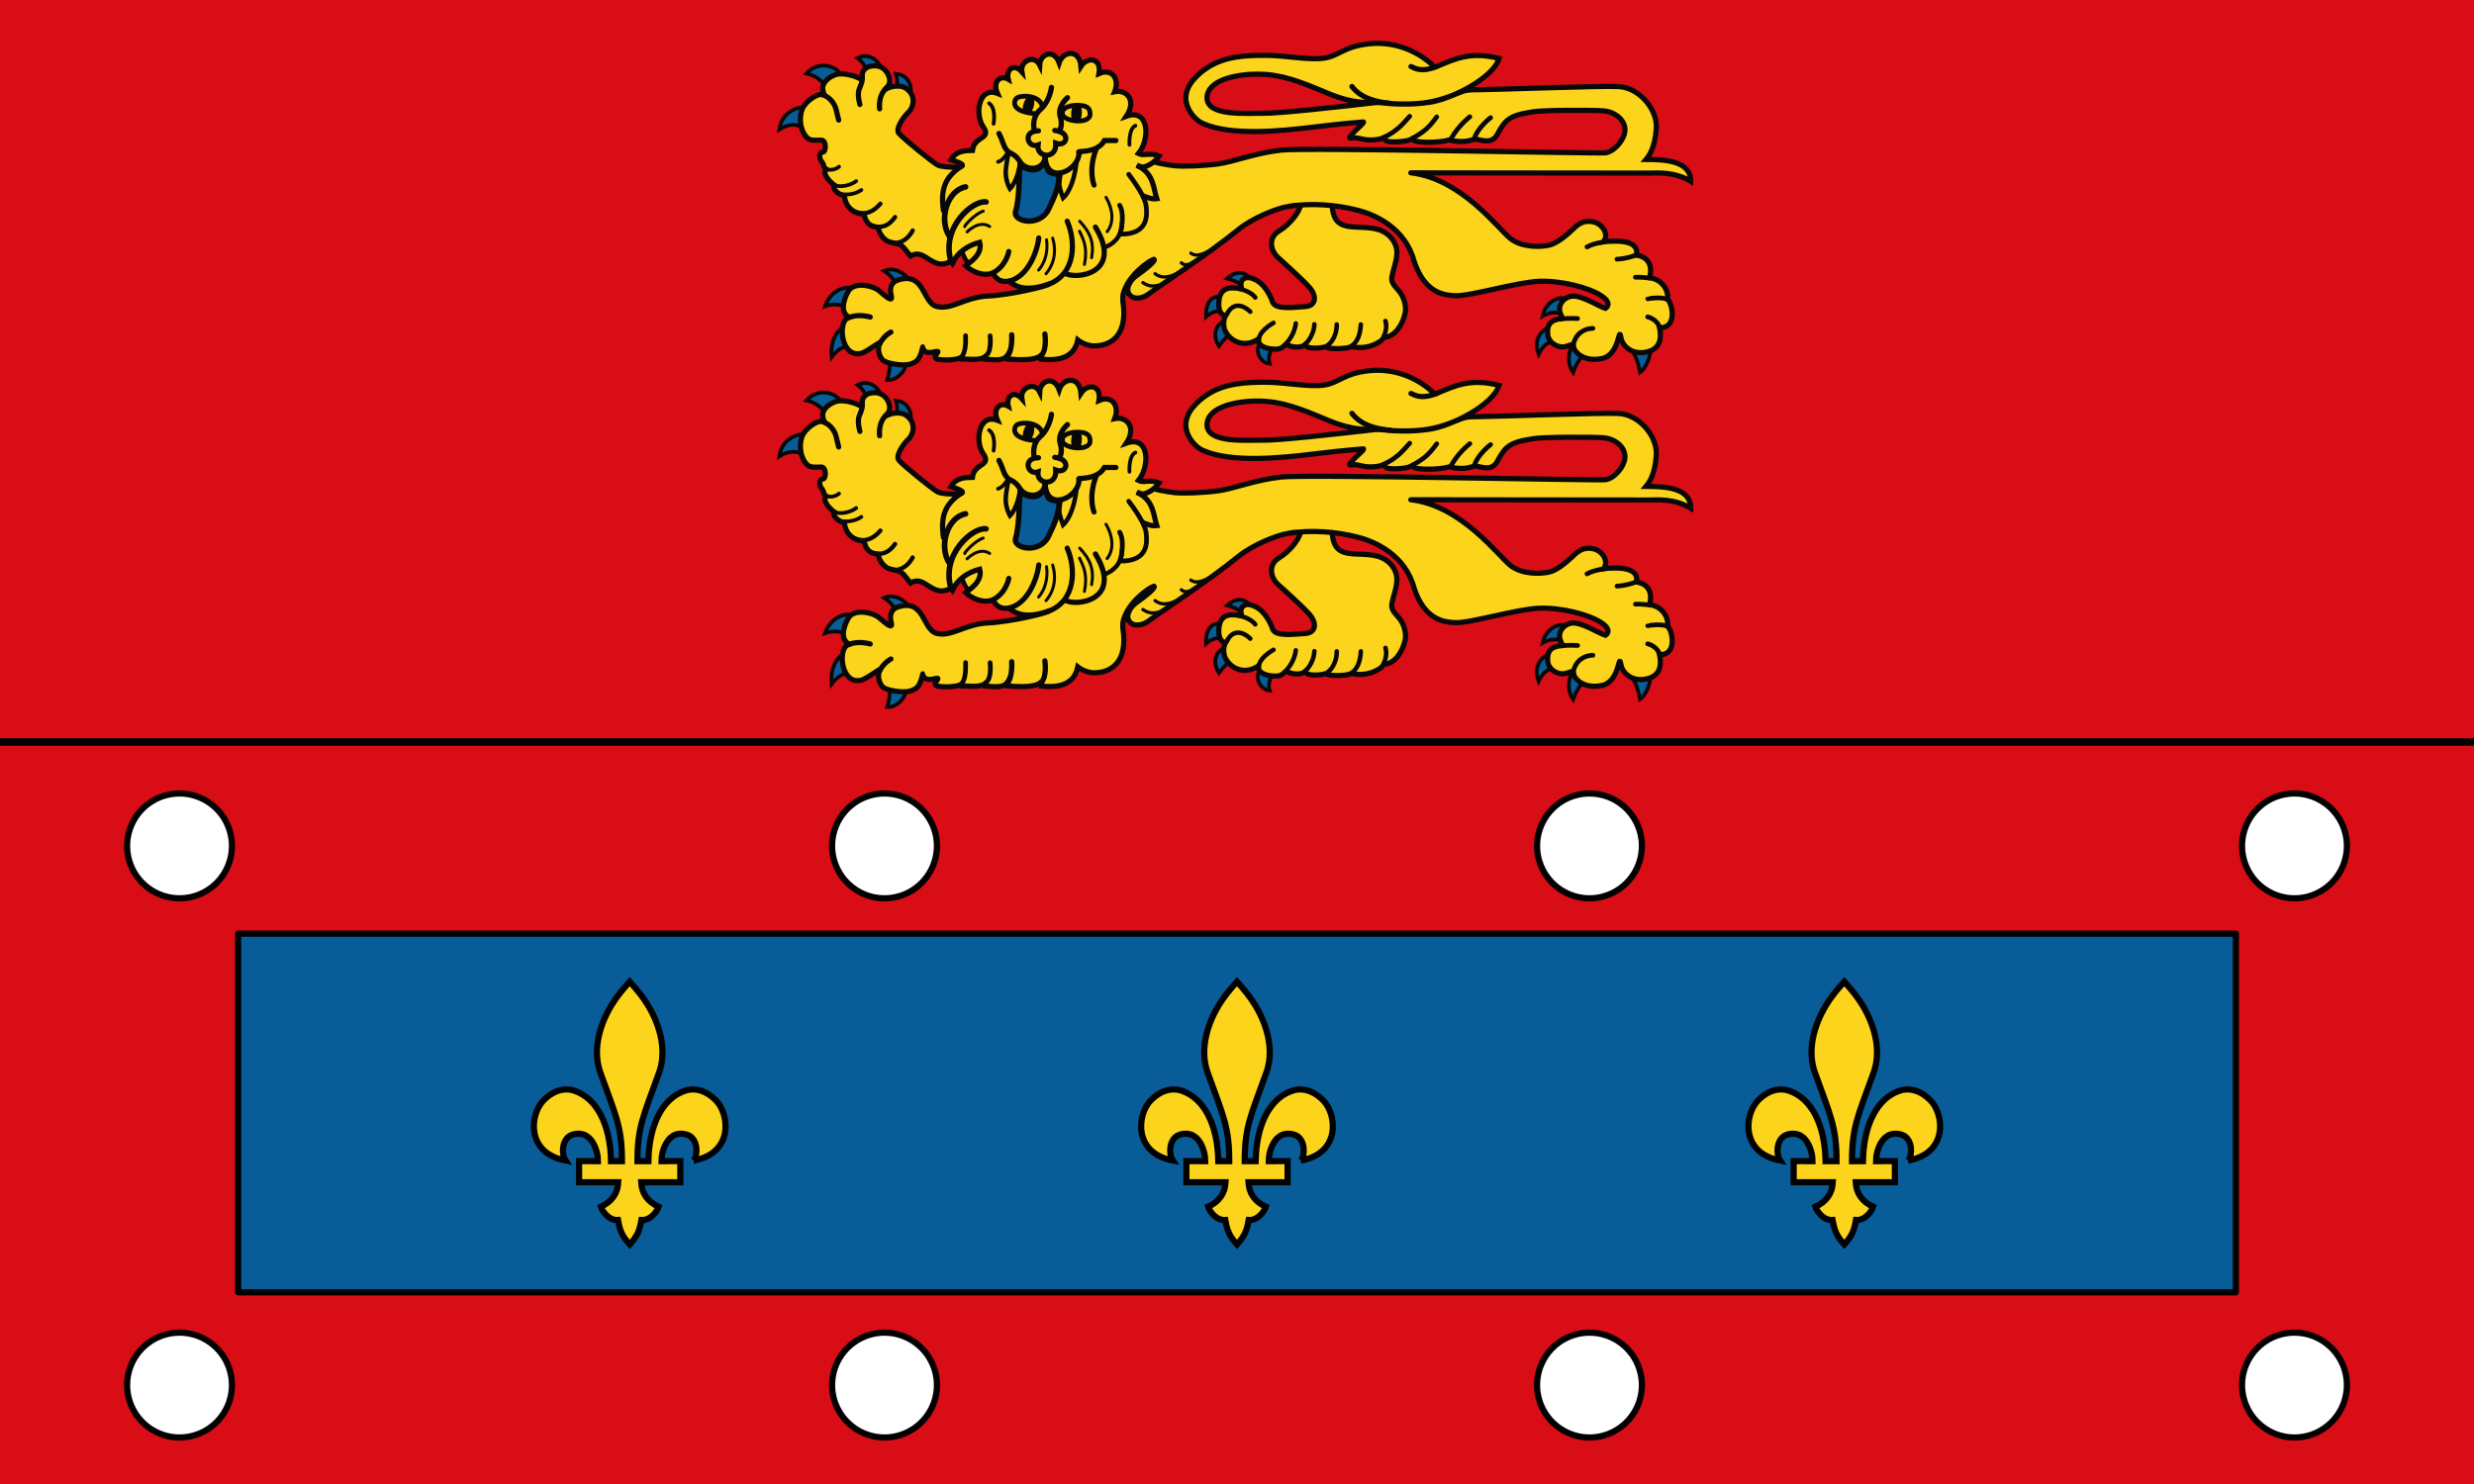 <svg xmlns="http://www.w3.org/2000/svg" width="1000" height="600" viewBox="0 0 264.583 158.75">
  <path d="M0-0h264.583V158.75H0Z" style="fill:#d90d16;fill-opacity:1;stroke:none;stroke-width:.403;stroke-linecap:round;stroke-miterlimit:4;stroke-dasharray:none" transform="translate(0 0)"/>
  <path style="fill:#085d98;fill-opacity:1;stroke:#080808;stroke-width:.905;stroke-miterlimit:4;stroke-dasharray:none;stroke-opacity:1" d="M-481.655-206.151c-.312 1.472.231 1.5.854 2.551.623 1.05-.372 4.279-.372 4.279 2.867.271 6.513-4.214 3.022-6.285zM-303.356-207.966s-.281.241.899 1.767 1.809 5.012 1.809 5.012c2.293-1.628 3.35-7.165 1.745-7.228zM-321.458-211.757c-.873-.974-5.361 1.403-3.525 6.273 1.904-3.93 4.098-2.789 4.098-2.789zM-391.452-208.129c-1.729.554-.888 4.589 1.981 4.873-.995-3.102 2.586-5.477.189-5.477zM-399.697-213.215c-1.507-.608-4.226 2.093-1.942 5.737 2.301-3.296 4.254-3.494 4.254-3.494zM-400.397-218.644c-.775-1.002-4.473-1.48-4.356 4.143 2.682-2.419 4.861-.768 4.854-.721zM-394.01-222.606c.331-1.52-2.523-3.969-5.668-1.085 3.124.72 3.965 2.338 3.914 2.345z" transform="matrix(.446 0 0 .446 309.49 129.554)"/>
  <path d="M-374.489-242.356c-.209 8.656 5.857 5.315 11.246 6.988 2.797.939 4.417 3.415 4.269 5.742-.149 2.327-.846 3.522-1.19 5.577-.216 1.287.505 1.993 1.646 3.3 1.141 1.306 1.925 3.599 1.516 5.434-.549 2.465-2.219 5.504-4.94 5.744.092-1.147-.114.733.043-.519 0 0-.295 1.044-1.226 1.591-.931.547-3.161 1.939-6.849 1.129 0 0 .961-.514.031.019-1.099.742-7.193.632-5.646-.197.446.839 0 0-.264.135-.754.457-5.041.853-5.041-.447-1.118.955-3.194.665-4.16.168-.764-.624-.906.698-2.354.914-1.448.216-4.591-.216-4.753-1.949-.39-.817-.061.644.012-.433-4.31 2.78-7.92-.548-8.287-2.899-.143-.917-.07-1.887.413-2.753 0 0-1.854.152-1.634-3.245.22-3.397 2.46-3.615 4.829-3.231 1.127.216.286-.306.483-1.299.269-1.354 1.653-1.665 3.243-.891 2.093.866 3.679 3.49 4.322 5.439.643 1.949 5.484 1.222 7.726 1.102 2.736-.146 3.03-2.537.966-4.784-2.064-2.247-7.313-6.927-7.313-6.927-1.996-1.759-2.413-4.878.158-6.414 2.571-1.536 5.525-4.992 5.292-7.323z" style="fill:#fcd41c;fill-opacity:1;stroke:#080808;stroke-width:1.248;stroke-linejoin:miter;stroke-miterlimit:4;stroke-dasharray:none;stroke-opacity:1" transform="matrix(.446 0 0 .446 309.49 129.554)"/>
  <path style="fill:#fcd41c;fill-opacity:1;stroke:#080808;stroke-width:1.087;stroke-miterlimit:4;stroke-dasharray:none;stroke-opacity:1" d="M-457.902-233.441c-.734 2.147-.018 5.305-2.529 6.514-2.525-.178-2.607-4.067-3.103-3.215l1.062-.753.246-.415.529-.257z" transform="matrix(.446 0 0 .446 309.49 129.554)"/>
  <path style="fill:#085d98;fill-opacity:1;stroke:#080808;stroke-width:.905;stroke-miterlimit:4;stroke-dasharray:none;stroke-opacity:1" d="M-314.476-210.048c-1.69-.224-4.884 5.197-2.225 8.914 1.337-4.308 4.989-6.183 4.989-6.183z" transform="matrix(.446 0 0 .446 309.49 129.554)"/>
  <path style="fill:#085d98;fill-opacity:1;stroke:#080808;stroke-width:.905;stroke-miterlimit:4;stroke-dasharray:none;stroke-opacity:1" d="M-318.338-218.494c-.602-1.284-4.841-.225-5.68 3.802 2.858-1.66 5.411-.292 5.411-.292zM-475.418-221.836c.468-1.366-3.17-5.147-6.509-3.685 3.101 2 3.917 5.438 3.917 5.438zM-488.958-212.254c-1.145-1.389-6.184.892-5.572 7.429 2.931-3.955 6.382-2.491 6.382-2.491zM-488.555-220.461c-.463-1.833-5.749-1.582-7.557 3.447 3.751-1.404 6.534 1.061 6.534 1.061zM-492.271-271.894c.242-2.022-4.776-4.767-8.308-.957 4.012.769 5.7 4.707 5.7 4.707l2.608-3.751zM-499.999-264.016c-.537-1.581-6.382-.561-7.057 4.591 3.861-2.454 6.13-.051 6.13-.051zM-482.671-272.85c.633-1.577-1.973-5.5-5.617-3.718 3.029 2.183 2.155 5.925 2.155 5.925zM-476.068-267.222c1.038-.608.97-5.241-3.025-5.579.635 1.982.101 5.325.101 5.325z" transform="matrix(.446 0 0 .446 309.49 129.554)"/>
  <path d="M-452.611-248.012s4.139 14.294 15.07 2.328" style="fill:none;stroke:#080808;stroke-width:.362px;stroke-linecap:butt;stroke-linejoin:miter;stroke-opacity:1" transform="matrix(.446 0 0 .446 309.49 129.554)"/>
  <path style="fill:#fcd41c;fill-opacity:1;stroke:#080808;stroke-width:1.247;stroke-linejoin:miter;stroke-miterlimit:4;stroke-dasharray:none;stroke-opacity:1" d="M-384.919-240.996c-2.736.433-8.6 2.761-12.021 5.55-7.212 5.882-19.762 14.058-21.371 15.358-1.61 1.299-3.951 1.615-4.916.099-.966-1.517-1.61-.433-1.449 1.733 1.279 8.179-2.809 10.827-7.107 10.732-1.158-.025-2.74-.64-3.692-1.411-.939 4.571-5.093 5.025-8.846 4.574-.058-.539.286-1.161.286-1.161-1.241 1.571-5.053 1.405-8.326 1.167-.218-.956.426-.859.381-1.454-1.099 2.01-2.701 1.685-5.763 1.472-.036-.423.398-.913.398-.913-1.34 1.425-3.788.854-5.954.888-.078-.384-.678-.141-.678-.141-.864.26-2.702.535-5.139.197-1.21-.45-.187-1.075.071-1.744.282-.686-2.91 1.179-3.541-.866-.127-.889 0 0-.673 1.673-.42 1.043-.995 1.713-2.604 2.145-1.61.433-5.598-.173-6.439-1.082-.868-.897-1.288-2.815-.644-3.899.644-1.082-3.065 2.089-4.668 2.383-4.715.884-5.334-7.424-3.123-8.449l.514-.238c-2.349-.984-1.463-4.258-.289-6.255 1.174-1.997 4.801-1.682 6.921-.433 1.241.828 3.896 3.668 3.381 1.516-.359-1.33-.361-3.108 1.586-3.749 6.501-2.137 5.828 5.493 9.359 6.347 3.531.854 6.777-2.277 12.252-2.526 5.475-.248 14.324-2.415 14.299-2.754-7.213 2.428-8.753-.987-9.557-.771-2.828.345-3.508-2.053-3.498-2.03-2.555 1.011-5.288-.467-6.602-1.718.919-.718 4.142-2.696 3.366-5.609-3.002.782-5.338 2.47-6.542 5.036-.705-.905-1.612.803-3.964-.089-2.352-.892-3.636-3.063-6.086-1.652-2.619-3.318-1.944-2.559-4.936-3.351-1.816-.481-2.936-2.91-2.662-3.38.274-.47-2.826.43-3.488-3.159.183-.296-.688.043-2.357-.716-2.032-1.232-2.279-2.835-2.439-3.917-1.039.097-3.254-1.812-2.254-2.383-1.692-1.221-3.131-3.23-2.004-3.881-.987-.756-.434-.793-.99-1.62-1.026-1.221-.708-2.512.097-2.512.805 0 .923-2.883-.384-2.883-1.307 0-2.578.229-3.387-.582-1.634-1.637-2.015-4.691-1.163-6.842.716-1.807 3.486-3.713 4.649-3.518 1.163.196.581.586.291-1.173-.291-1.759 1.64-3.08 2.906-3.518 1.533-.682 4.306.109 5.375.587 1.032.462 1.162.782 1.162-.587 0-.962.831-1.818 1.83-2.07 1.663-.382 2.996.062 3.836 1.092.826 1.013 1.453 2.737.291 3.909-1.162 1.172 0 0 1.735-.212 2.022-.247 2.936.38 3.785 1.385 1.056 1.249 1.064 3.43-.436 4.887-1.322 1.284-3.196 4.104-2.179 5.082 1.454 1.57 7.866 6.738 9.228 7.525 1.363.787 10.391.922 3.182-1.27 1.334-2.295 3.764-2.188 5.16-2.218.453-3.555 4.697-2.649 2.594-5.669v-0c-2.104-3.02-1.059-9.74 3.408-8.014-1.25-2.88.717-4.501 2.58-3.413-.566-2.397 1.421-3.857 3.264-1.774-.453-2.674 3.034-4.174 4.281-1.64.131-2.693 3.402-3.991 4.677-.531.952-2.897 4.877-3.351 5.221.859 1.535-2.384 4.964-2.102 4.321 1.745 3.043-1.36 5.006 1.197 3.774 4.338 2.834-.589 5.32 2.037 2.794 5.884 5.467-1.951 5.741 5.398 2.919 8.941 1.46.867.856.834 2.143 1.483 1.288.649 4.446 1.216 6.492 1.448 2.046.232 6.852.05 10.462-.433 3.61-.482 8.985-2.647 15.126-3.315 6.141-.668 75.608.874 77.701.657 2.093-.217 4.872-3.346 4.711-5.729-.161-2.382-2.571-4.109-4.985-4.325-2.414-.216-14.809-.216-17.063.217-2.253.432-5.337.655-7.082 3.032-1.745 2.377-1.36 2.903-2.724 3.66-1.364.758-3.635-.229-4.06-.13l-1.173.274c-.904.358-3.101.397-4.702 0l-.122-.125c-3.289.883-7.794.645-8.641.211-.619-.453.598-1.017-1.113-.18-1.083.462-5.569.824-5.891-.065-.043-.701-.551-.357-1.184-.158-4.077.789-4.754-.616-6.824-.213-2.07.403 3.737-3.973 2.795-3.876-1.3.135-4.291.3-12.072 1.251-7.781.951-19.555 2.128-26.306-.863-2.293-1.016-4.21-3.773-4.145-6.281.078-2.996 2.806-5.628 5.334-7.237 4.058-2.584 8.98-2.891 14.148-2.844 4.472.041 9.927 1.178 13.599.678 3.671-.5 4.724-2.835 11.029-3.464 6.306-.63 11.949 2.034 15.432 5.489-.957.236.456.039.456.039 4.735-1.977 8.245-3.722 15.125-1.999-1.503 4.76-11.46 9.757-16.69 10.522-5.229.764-8.905.334-12.477.027-1.61-.117-5.052.681-11.998-2.234-6.946-2.914-10.988-4.481-16.569-4.553-4.633-.06-12.302 1.201-12.306 5.717-.004 4.516 9.749 3.607 13.492 3.67 3.743.063 17.464-1.475 26.967-2.564 3.22 0 2.113.344 6.606.346 4.493.001 7.338-.444 11.052-1.801 3.714-1.357 3.262-1.625 6.804-1.625 3.541 0 29.819-.984 33.36-.767 5.126-.034 9.771 5.364 9.45 10.043-.321 4.679-1.725 6.563-2.469 7.448 4.118.027 10.717.119 10.717 5.223-4.031-2.38-7.898-1.951-9.974-1.951-.533.006-58.421-.058-57.122-.066 12.258 1.408 21.102 13.678 23.965 15.837 2.863 2.159 7.244 1.949 9.175 1.516 1.931-.433 4.185-2.383 5.795-3.899 1.577-1.616 3.067-2.146 5.004-1.645 1.937.501 3.668 2.926 2.243 4.73 0 0 1.027-.154 2.732-.154 6.498-.076 5.113 3.349 5.113 3.349s4.487.264 3.238 5.34l.023.114c2.652.318 4.147 2.466 4.28 4.235l-.004.91c1.124 1.064 2.123 5.914-.9 6.726-.338.091-1.05.04-1.05.04.286 1.515.847 4.829-2.812 5.808-3.659.98-6.093-1.357-6.415-3.307-.642-3.412-.142 4.036-4.568 4.937-4.179.904-6.401-1.414-6.723-2.497-.323-1.083.195-1.059-1.77-.435-1.965.624-4.327-.84-4.508-2.815-.181-1.975.314-3.514 3.182-3.785.353-.405.677.675-.13-1.229-.807-1.905.677-3.998 2.872-4.208 2.196-.21 6.647 2.614 7.919 2.942 0 0 1.902-1.125-1.033-3.052s-9.46-3.608-14.742-3.446c-5.281.162-16.701 3.602-20.134 3.463-2.453-.099-7.339-.33-9.965-8.227-2.134-8.062-9.431-11.252-13.58-12.279-5.257-1.373-11.263-1.741-16.52-.934z" transform="matrix(.446 0 0 .446 309.49 129.554)"/>
  <path style="fill:#085d98;fill-opacity:1;stroke:#080808;stroke-width:1.313;stroke-miterlimit:4;stroke-dasharray:none;stroke-opacity:1" d="M-449.25-251.141c.726 1.156 3.492 2.005 4.735.759.94-.941 1.414-.817 1.797.537.396 1.4 2.823.699 2.762 1.717-.164 2.719-1.22 5.112-2.568 7.892-2.069 4.267-8.605 2.979-7.862.462 1.017-3.449.799-9.511.967-9.742z" transform="matrix(.446 0 0 .446 309.49 129.554)"/>
  <path style="fill:none;fill-opacity:1;stroke:#080808;stroke-width:1.132;stroke-linecap:round;stroke-miterlimit:4;stroke-dasharray:none;stroke-opacity:1" d="M-296.027-212.116c-.7-1.884-2.801-2.356-2.801-2.356" transform="matrix(.446 0 0 .446 309.49 129.554)"/>
  <path d="M-428.715-243.152c1.587 2.649 2.054 6.046.261 8.227M-435.022-237.416c2.589 2.732 3.505 5.23 2.851 8.75M-435.056-235.017c.914 1.977 1.992 3.91 1.167 7.969M-441.512-233.369c.668 2.104.919 5.573-1.587 8.544M-444.886-225.708c1.719-1.867 2.278-4.887 1.905-7.262M-458.153-239.835c-2.048.667-4.579 3.533-4.443 3.714M-456.618-236.141c-2.54-1.708-5.397 1.281-5.397 1.281" style="fill:none;fill-opacity:1;stroke:#080808;stroke-width:.724;stroke-linecap:round;stroke-miterlimit:4;stroke-dasharray:none;stroke-opacity:1" transform="matrix(.446 0 0 .446 309.49 129.554)"/>
  <path d="M-421.665-260.34c-1.675.739-1.428 4.598-1.428 4.598M-456.754-265.711c1.787 1.227 1.073 4.907 1.073 4.907" style="fill:none;fill-opacity:1;stroke:#080808;stroke-width:.905;stroke-linecap:round;stroke-miterlimit:4;stroke-dasharray:none;stroke-opacity:1" transform="matrix(.446 0 0 .446 309.49 129.554)"/>
  <path d="M-496.939-267.876c1.951.583 3.177 2.216 3.527 3.761.35 1.545.595 2.431.595 2.431M-481.454-269.275c-1.987 1.806-1.544 4.902-1.544 4.902" style="fill:none;fill-opacity:1;stroke:#080808;stroke-width:1.247;stroke-linecap:round;stroke-miterlimit:4;stroke-dasharray:none;stroke-opacity:1" transform="matrix(.446 0 0 .446 309.49 129.554)"/>
  <path d="M-424.46-220.365c1.225-4.231 6.046-7.545 7.208-7.926 0 0 1.249.047-4.164 3.943-1.401.943-2.734 3.081-1.745 4.455" style="fill:none;fill-opacity:1;stroke:#080808;stroke-width:1.247;stroke-miterlimit:4;stroke-dasharray:none;stroke-opacity:1" transform="matrix(.446 0 0 .446 309.49 129.554)"/>
  <path d="M-431.256-236.02c6.885 11.341-4.998 12.689-7.341 11.035" style="fill:none;fill-opacity:1;stroke:#080808;stroke-width:1.247;stroke-linecap:round;stroke-miterlimit:4;stroke-dasharray:none;stroke-opacity:1" transform="matrix(.446 0 0 .446 309.49 129.554)"/>
  <path d="M-421.385-250.814c4.216 1.777 4.059 5.76 4.832 7.987-1.293.166-2.344-.297-3.472-.796" style="fill:none;fill-opacity:1;stroke:#080808;stroke-width:1.247;stroke-miterlimit:4;stroke-dasharray:none;stroke-opacity:1" transform="matrix(.446 0 0 .446 309.49 129.554)"/>
  <path d="M-424.874-237.049c0 3.77-2.679 5.316-3.905 5.788" style="fill:none;fill-opacity:1;stroke:#080808;stroke-width:1.058;stroke-linecap:round;stroke-miterlimit:4;stroke-dasharray:none;stroke-opacity:1" transform="matrix(.446 0 0 .446 309.49 129.554)"/>
  <path d="M-487.169-272.45c.108 1.521-.207 2.037-.733 3.369-.525 1.332.175 3.663.175 3.663" style="fill:none;fill-opacity:1;stroke:#080808;stroke-width:1.247;stroke-linecap:round;stroke-miterlimit:4;stroke-dasharray:none;stroke-opacity:1" transform="matrix(.446 0 0 .446 309.49 129.554)"/>
  <path d="M-309.009-232.516c-3.333.466-4.615 1.419-4.614 1.418M-301.645-229.297c-2.451.942-4.541.984-4.541.984M-298.541-223.815c-2.102-.234-3.225-.169-3.225-.169M-294.058-218.606c-1.098-.761-4.659-.284-4.744-.205M-316.667-207.733c.526-2.827 2.778-3.993 4.704-3.993M-319.448-213.98c1.559-.239 3.808-.094 3.808-.094" style="fill:none;fill-opacity:1;stroke:#080808;stroke-width:1.132;stroke-linecap:round;stroke-miterlimit:4;stroke-dasharray:none;stroke-opacity:1" transform="matrix(.446 0 0 .446 309.49 129.554)"/>
  <path d="M-463.244-250.7c-3.912 2.554-5.232 5.326-4.45 10.732" style="fill:none;fill-opacity:1;stroke:#080808;stroke-width:1.247;stroke-linecap:round;stroke-miterlimit:4;stroke-dasharray:none;stroke-opacity:1" transform="matrix(.446 0 0 .446 309.49 129.554)"/>
  <path d="M-438.022-237.419c2.027 4.655 2.307 12.62-4.647 15.217" style="fill:none;fill-opacity:1;stroke:#080808;stroke-width:1.239;stroke-linecap:round;stroke-miterlimit:4;stroke-dasharray:none;stroke-opacity:1" transform="matrix(.446 0 0 .446 309.49 129.554)"/>
  <path d="M-444.845-233.397c-.351 3.307-2.679 9.448-7.214 10.357" style="fill:none;fill-opacity:1;stroke:#080808;stroke-width:1.247;stroke-linecap:round;stroke-miterlimit:4;stroke-dasharray:none;stroke-opacity:1" transform="matrix(.446 0 0 .446 309.49 129.554)"/>
  <path d="M-340.363-257.377c.876-2.593 3.868-4.884 3.868-4.884M-345.86-257.4c1.752-3.063 4.385-5.077 4.385-5.077M-355.039-257.425c2.664-1.49 3.781-2.486 5.628-5.018M-362.188-257.518c1.594-.7 2.43-1.312 3.499-2.174 1.046-.844 1.655-1.687 2.805-2.898" style="fill:none;fill-opacity:1;stroke:#080808;stroke-width:1.132;stroke-linecap:round;stroke-miterlimit:4;stroke-dasharray:none;stroke-opacity:1" transform="matrix(.446 0 0 .446 309.49 129.554)"/>
  <path d="M-360.592-265.699c-6.1-.558-8.188-2.796-9.153-4.047M-349.495-274.499c-4.1 1.662-5.739-.021-6.09-.021M-456.007-224.955c3.342-1.55 3.979-5.196 3.979-5.196" style="fill:none;fill-opacity:1;stroke:#080808;stroke-width:1.247;stroke-linecap:round;stroke-miterlimit:4;stroke-dasharray:none;stroke-opacity:1" transform="matrix(.446 0 0 .446 309.49 129.554)"/>
  <path d="M-457.496-242.042c-3.085-.472-10.89 6.101-8.372 14.273" style="fill:none;fill-opacity:1;stroke:#080808;stroke-width:1.35;stroke-linecap:round;stroke-miterlimit:4;stroke-dasharray:none;stroke-opacity:1" transform="matrix(.446 0 0 .446 309.49 129.554)"/>
  <path d="M-462.399-245.646c-4.383.832-6.53 7.774-3.852 11.855" style="fill:none;fill-opacity:1;stroke:#080808;stroke-width:1.358;stroke-linecap:round;stroke-miterlimit:4;stroke-dasharray:none;stroke-opacity:1" transform="matrix(.446 0 0 .446 309.49 129.554)"/>
  <path d="M-423.265-248.663c2.897 3.852 3.999 6.207 4.167 7.549.273 2.331.574 6.892-6.272 6.799.53-1.766 1.014-5.12-.082-6.934" style="fill:none;fill-opacity:1;stroke:#080808;stroke-width:1.139;stroke-linecap:round;stroke-miterlimit:4;stroke-dasharray:none;stroke-opacity:1" transform="matrix(.446 0 0 .446 309.49 129.554)"/>
  <path d="M-435.863-265.492c-.557.027-.918.175-.948.732-.008.126-.158.561-.221 1.012-.063.451-.046.938.01 1.484.29 1.294 1.961 1.464 2.271.399.179-.668.261-1.231.252-1.774-.005-.271-.049-.597-.099-.84-.15-.627-.639-1.024-1.265-1.013z" style="color:#000;font-style:normal;font-variant:normal;font-weight:400;font-stretch:normal;font-size:medium;line-height:normal;font-family:sans-serif;text-indent:0;text-align:start;text-decoration:none;text-decoration-line:none;text-decoration-style:solid;text-decoration-color:#000;letter-spacing:normal;word-spacing:normal;text-transform:none;writing-mode:lr-tb;direction:ltr;baseline-shift:baseline;text-anchor:start;white-space:normal;clip-rule:nonzero;display:inline;overflow:visible;visibility:visible;opacity:1;isolation:auto;mix-blend-mode:normal;color-interpolation:sRGB;color-interpolation-filters:linearRGB;solid-color:#000;solid-opacity:1;fill:#080808;fill-opacity:1;fill-rule:nonzero;stroke:none;stroke-width:2.381;stroke-linecap:round;stroke-linejoin:miter;stroke-miterlimit:4;stroke-dasharray:none;stroke-dashoffset:0;stroke-opacity:1;color-rendering:auto;image-rendering:auto;shape-rendering:auto;text-rendering:auto;enable-background:accumulate" transform="matrix(.446 0 0 .446 309.49 129.554)"/>
  <path d="M-446.078-264.818c.272-.872.452-2.816-1.392-2.429-.015.007-.031.015-.047.022l-.004.002-.004.002c-.472.323-.898 1.268-1.016 1.815-.118.546-.555 2.169.984 2.276l.004-0.0.004-0c.012 0.0.038.002.038.002.748-.177 1.245-.97 1.434-1.689z" style="color:#000;font-style:normal;font-variant:normal;font-weight:400;font-stretch:normal;font-size:medium;line-height:normal;font-family:sans-serif;text-indent:0;text-align:start;text-decoration:none;text-decoration-line:none;text-decoration-style:solid;text-decoration-color:#000;letter-spacing:normal;word-spacing:normal;text-transform:none;writing-mode:lr-tb;direction:ltr;baseline-shift:baseline;text-anchor:start;white-space:normal;clip-rule:nonzero;display:inline;overflow:visible;visibility:visible;opacity:1;isolation:auto;mix-blend-mode:normal;color-interpolation:sRGB;color-interpolation-filters:linearRGB;solid-color:#000;solid-opacity:1;fill:#080808;fill-opacity:1;fill-rule:nonzero;stroke:none;stroke-width:2.381;stroke-linecap:round;stroke-linejoin:miter;stroke-miterlimit:4;stroke-dasharray:none;stroke-dashoffset:0;stroke-opacity:1;color-rendering:auto;image-rendering:auto;shape-rendering:auto;text-rendering:auto;enable-background:accumulate" transform="matrix(.446 0 0 .446 309.49 129.554)"/>
  <path d="M-426.352-256.774h-2.732c-1.934 3.419-7.364 2.248-5.905 2.901" style="fill:none;fill-opacity:1;stroke:#080808;stroke-width:1.247;stroke-linecap:round;stroke-miterlimit:4;stroke-dasharray:none;stroke-opacity:1" transform="matrix(.446 0 0 .446 309.49 129.554)"/>
  <path d="M-435.192-254.05c.242 4.51-7.906 8.192-8.106 1.17" style="fill:none;fill-opacity:1;stroke:#080808;stroke-width:1.247;stroke-linecap:round;stroke-miterlimit:4;stroke-dasharray:none;stroke-opacity:1" transform="matrix(.446 0 0 .446 309.49 129.554)"/>
  <path d="M-443.311-252.92c-.178 3.299-4.611 3.792-6.212.965-1.246-1.885-2.245-1.513-3.051-2.571-.876-1.15-.799-2.021-1.811-3.941" style="fill:none;fill-opacity:1;stroke:#080808;stroke-width:1.257;stroke-linecap:round;stroke-miterlimit:4;stroke-dasharray:none;stroke-opacity:1" transform="matrix(.446 0 0 .446 309.49 129.554)"/>
  <path d="M-431.129-254.585c-1.905 5.125-.457 8.484-.457 8.484" style="fill:none;fill-opacity:1;stroke:#080808;stroke-width:1.247;stroke-linecap:round;stroke-miterlimit:4;stroke-dasharray:none;stroke-opacity:1" transform="matrix(.446 0 0 .446 309.49 129.554)"/>
  <path d="M-452.532-253.519c-1.103 1.716-2.065 1.852-2.065 1.852" style="fill:none;fill-opacity:1;stroke:#080808;stroke-width:.905;stroke-linecap:round;stroke-miterlimit:4;stroke-dasharray:none;stroke-opacity:1" transform="matrix(.446 0 0 .446 309.49 129.554)"/>
  <path d="M-421.414-253.969s.831.664 1.787.573c1.223-.117 2.265-.21 3.64.35-.768 1.1-2.074 2.203-3.638 2.615-.5.132-1.464-.351-1.711-.454" style="fill:#fcd41c;fill-opacity:1;stroke:#080808;stroke-width:1.247;stroke-miterlimit:4;stroke-dasharray:none;stroke-opacity:1" transform="matrix(.446 0 0 .446 309.49 129.554)"/>
  <path d="M-495.588-249.831c1.859.391 2.956-.759 2.877-.699M-494.293-246.116c3.289 1.003 5.68-.923 5.68-.923" style="fill:none;fill-opacity:1;stroke:#080808;stroke-width:.905;stroke-linecap:round;stroke-miterlimit:4;stroke-dasharray:none;stroke-opacity:1" transform="matrix(.446 0 0 .446 309.49 129.554)"/>
  <path d="M-490.133-214.385c2.075-.86 4.881-.054 4.881-.054M-482.892-208.199c1.051-1.884 2.597-2.629 2.597-2.629" style="fill:#085d98;fill-opacity:1;stroke:#080808;stroke-width:1.247;stroke-linecap:round;stroke-miterlimit:4;stroke-dasharray:none;stroke-opacity:1" transform="matrix(.446 0 0 .446 309.49 129.554)"/>
  <path d="M-463.806-204.62c1.392-.532 1.482-3.4 1.421-5.349M-457.386-205.302c1.302-.996.875-4.641.875-4.641" style="fill:none;fill-opacity:1;stroke:#080808;stroke-width:1.132;stroke-linecap:round;stroke-miterlimit:4;stroke-dasharray:none;stroke-opacity:1" transform="matrix(.446 0 0 .446 309.49 129.554)"/>
  <path d="M-452.276-205.254c1.178-1.247.943-4.922.943-4.922M-444.121-205.331c1.287-1.601.742-5.031.742-5.044" style="fill:none;fill-opacity:1;stroke:#080808;stroke-width:1.268;stroke-linecap:round;stroke-miterlimit:4;stroke-dasharray:none;stroke-opacity:1" transform="matrix(.446 0 0 .446 309.49 129.554)"/>
  <path d="M-388.551-213.038c-3.601 2.11-3.563 3.854-3.524 4.358M-383.207-212.903c-.351 3.063-2.542 5.05-2.542 5.05M-378.754-212.709c-.111 2.915-2.202 4.833-2.202 4.833M-373.387-212.659c-.009 3.446-2.012 4.867-2.012 4.867M-367.614-212.651c-.148 2.545-.819 3.96-1.87 4.902M-361.71-213.491c.526 1.65-.259 3.359-.259 3.359M-396.775-221.209c2.948.632 3.843 2.085 3.843 2.085M-399.781-215.083c1.891-3.646 4.77-1.545 5.663-.627" style="fill:none;fill-opacity:1;stroke:#080808;stroke-width:1.087;stroke-linecap:round;stroke-miterlimit:4;stroke-dasharray:none;stroke-opacity:1" transform="matrix(.446 0 0 .446 309.49 129.554)"/>
  <path d="M-414.848-222.486c-2.505.999-3.69.68-5.023-.203M-411.493-224.947c-2.599 1.219-4.106 1.142-5.461.115M-407.02-227.961c-1.758 1-2.759 1.342-3.632.526M-403.919-230.282c-2.151 1-3.376 1.342-4.444.526" style="fill:none;fill-opacity:1;stroke:#080808;stroke-width:.792;stroke-linecap:round;stroke-miterlimit:4;stroke-dasharray:none;stroke-opacity:1" transform="matrix(.446 0 0 .446 309.49 129.554)"/>
  <path d="M-452.028-254.175s-.73 3.41-.739 5.057c-.012 2.162 1.022 3.934 1.022 3.934s1.967-1.875 2.492-6.677M-439.458-249.441s-.526 2.139-.455 3.221c.073 1.117.897 3.237.897 3.237.841-.778 2.564-2.981 3.249-8.689" style="fill:none;stroke:#080808;stroke-width:1.087;stroke-linecap:butt;stroke-linejoin:miter;stroke-miterlimit:4;stroke-dasharray:none;stroke-opacity:1" transform="matrix(.446 0 0 .446 309.49 129.554)"/>
  <path style="fill:none;fill-opacity:1;stroke:#080808;stroke-width:.905;stroke-linecap:round;stroke-miterlimit:4;stroke-dasharray:none;stroke-opacity:1" d="M-492.238-243.914c2.903.447 4.7-.894 4.856-1" transform="matrix(.446 0 0 .446 309.49 129.554)"/>
  <path d="M-479.669-232.193c.026.047 2.825.305 4.593-2.988M-484.941-236.282c1.906.384 3.762.523 5.644-2.131M-489.458-239.905c.328-.057 3.374 2.137 6.636-1.71" style="fill:none;stroke:#080808;stroke-width:1.041;stroke-linecap:round;stroke-linejoin:miter;stroke-miterlimit:4;stroke-dasharray:none;stroke-opacity:1" transform="matrix(.446 0 0 .446 309.49 129.554)"/>
  <path d="M-432.53-263.151c.087 2.557-6.153 1.904-6.599.142-.628-2.132 3.682-2.637 5.492-1.934.954.37 1.074 1.135 1.107 1.793zM-444.001-264.968c-.516-2.569-4.618-2.822-6.002-2.071-.193.105-.455.463-.541.642-.814 2.626 3.784 3.168 4.907 3.14" style="fill:none;fill-opacity:1;stroke:#080808;stroke-width:1.148;stroke-miterlimit:4;stroke-dasharray:none;stroke-opacity:1" transform="matrix(.446 0 0 .446 309.49 129.554)"/>
  <path d="M-445.915-259.27s-.823-2.927 1.463-4.939c2.287-2.012 2.653-5.305 2.653-5.305M-439.969-258.996s1.006-1.189.274-3.567c-.732-2.378 1.738-4.482 1.738-4.482" style="fill:none;stroke:#080808;stroke-width:1.268;stroke-linecap:round;stroke-linejoin:miter;stroke-miterlimit:4;stroke-dasharray:none;stroke-opacity:1" transform="matrix(.446 0 0 .446 309.49 129.554)"/>
  <path d="M-441.002-259.195c4.033.437 2.944 4.078.248 3.065.248 4.009-4.7 3.504-4.276.432-2.496.855-3.816-3.361.126-3.408" style="fill:none;fill-opacity:1;stroke:#080808;stroke-width:1.247;stroke-linecap:round;stroke-miterlimit:4;stroke-dasharray:none;stroke-opacity:1" transform="matrix(.446 0 0 .446 309.49 129.554)"/>
  <g>
    <path d="M-481.655-206.151c-.312 1.472.231 1.5.854 2.551.623 1.05-.372 4.279-.372 4.279 2.867.271 6.513-4.214 3.022-6.285zM-303.356-207.966s-.281.241.899 1.767 1.809 5.012 1.809 5.012c2.293-1.628 3.35-7.165 1.745-7.228zM-321.458-211.757c-.873-.974-5.361 1.403-3.525 6.273 1.904-3.93 4.098-2.789 4.098-2.789zM-391.452-208.129c-1.729.554-.888 4.589 1.981 4.873-.995-3.102 2.586-5.477.189-5.477zM-399.697-213.215c-1.507-.608-4.226 2.093-1.942 5.737 2.301-3.296 4.254-3.494 4.254-3.494zM-400.397-218.644c-.775-1.002-4.473-1.48-4.356 4.143 2.682-2.419 4.861-.768 4.854-.721zM-394.01-222.606c.331-1.52-2.523-3.969-5.668-1.085 3.124.72 3.965 2.338 3.914 2.345z" style="fill:#085d98;fill-opacity:1;stroke:#080808;stroke-width:.905;stroke-miterlimit:4;stroke-dasharray:none;stroke-opacity:1" transform="matrix(.446 0 0 .446 309.49 164.525)"/>
    <path style="fill:#fcd41c;fill-opacity:1;stroke:#080808;stroke-width:1.247;stroke-linejoin:miter;stroke-miterlimit:4;stroke-dasharray:none;stroke-opacity:1" d="M-374.489-242.356c-.209 8.656 5.857 5.315 11.246 6.988 2.797.939 4.417 3.415 4.269 5.742-.149 2.327-.846 3.522-1.19 5.577-.216 1.287.505 1.993 1.646 3.3 1.141 1.306 1.925 3.599 1.516 5.434-.549 2.465-2.219 5.504-4.94 5.744.092-1.147-.114.733.043-.519 0 0-.295 1.044-1.226 1.591-.931.547-3.161 1.939-6.849 1.129 0 0 .961-.514.031.019-1.099.742-7.193.632-5.646-.197.446.839 0 0-.264.135-.754.457-5.041.853-5.041-.447-1.118.955-3.194.665-4.16.168-.764-.624-.906.698-2.354.914-1.448.216-4.591-.216-4.753-1.949-.39-.817-.061.644.012-.433-4.31 2.78-7.92-.548-8.287-2.899-.143-.917-.07-1.887.413-2.753 0 0-1.854.152-1.634-3.245.22-3.397 2.46-3.615 4.829-3.231 1.127.216.286-.306.483-1.299.269-1.354 1.653-1.665 3.243-.891 2.093.866 3.679 3.49 4.322 5.439.643 1.949 5.484 1.222 7.726 1.102 2.736-.146 3.03-2.537.966-4.784-2.064-2.247-7.313-6.927-7.313-6.927-1.996-1.759-2.413-4.878.158-6.414 2.571-1.536 5.525-4.992 5.292-7.323z" transform="matrix(.446 0 0 .446 309.49 164.525)"/>
    <path d="M-457.902-233.441c-.734 2.147-.018 5.305-2.529 6.514-2.525-.178-2.607-4.067-3.103-3.215l1.062-.753.246-.415.529-.257z" style="fill:#fcd41c;fill-opacity:1;stroke:#080808;stroke-width:1.087;stroke-miterlimit:4;stroke-dasharray:none;stroke-opacity:1" transform="matrix(.446 0 0 .446 309.49 164.525)"/>
    <path d="M-314.476-210.048c-1.69-.224-4.884 5.197-2.225 8.914 1.337-4.308 4.989-6.183 4.989-6.183z" style="fill:#085d98;fill-opacity:1;stroke:#080808;stroke-width:.905;stroke-miterlimit:4;stroke-dasharray:none;stroke-opacity:1" transform="matrix(.446 0 0 .446 309.49 164.525)"/>
    <path d="M-318.338-218.494c-.602-1.284-4.841-.225-5.68 3.802 2.858-1.66 5.411-.292 5.411-.292zM-475.418-221.836c.468-1.366-3.17-5.147-6.509-3.685 3.101 2 3.917 5.438 3.917 5.438zM-488.958-212.254c-1.145-1.389-6.184.892-5.572 7.429 2.931-3.955 6.382-2.491 6.382-2.491zM-488.555-220.461c-.463-1.833-5.749-1.582-7.557 3.447 3.751-1.404 6.534 1.061 6.534 1.061zM-492.271-271.894c.242-2.022-4.776-4.767-8.308-.957 4.012.769 5.7 4.707 5.7 4.707l2.608-3.751zM-499.999-264.016c-.537-1.581-6.382-.561-7.057 4.591 3.861-2.454 6.13-.051 6.13-.051zM-482.671-272.85c.633-1.577-1.973-5.5-5.617-3.718 3.029 2.183 2.155 5.925 2.155 5.925zM-476.068-267.222c1.038-.608.97-5.241-3.025-5.579.635 1.982.101 5.325.101 5.325z" style="fill:#085d98;fill-opacity:1;stroke:#080808;stroke-width:.905;stroke-miterlimit:4;stroke-dasharray:none;stroke-opacity:1" transform="matrix(.446 0 0 .446 309.49 164.525)"/>
    <path style="fill:none;stroke:#080808;stroke-width:.362px;stroke-linecap:butt;stroke-linejoin:miter;stroke-opacity:1" d="M-452.611-248.012s4.139 14.294 15.07 2.328" transform="matrix(.446 0 0 .446 309.49 164.525)"/>
    <path d="M-384.919-240.996c-2.736.433-8.6 2.761-12.021 5.55-7.212 5.882-19.762 14.058-21.371 15.358-1.61 1.299-3.951 1.615-4.916.099-.966-1.517-1.61-.433-1.449 1.733 1.279 8.179-2.809 10.827-7.107 10.732-1.158-.025-2.74-.64-3.692-1.411-.939 4.571-5.093 5.025-8.846 4.574-.058-.539.286-1.161.286-1.161-1.241 1.571-5.053 1.405-8.326 1.167-.218-.956.426-.859.381-1.454-1.099 2.01-2.701 1.685-5.763 1.472-.036-.423.398-.913.398-.913-1.34 1.425-3.788.854-5.954.888-.078-.384-.678-.141-.678-.141-.864.26-2.702.535-5.139.197-1.21-.45-.187-1.075.071-1.744.282-.686-2.91 1.179-3.541-.866-.127-.889 0 0-.673 1.673-.42 1.043-.995 1.713-2.604 2.145-1.61.433-5.598-.173-6.439-1.082-.868-.897-1.288-2.815-.644-3.899.644-1.082-3.065 2.089-4.668 2.383-4.715.884-5.334-7.424-3.123-8.449l.514-.238c-2.349-.984-1.463-4.258-.289-6.255 1.174-1.997 4.801-1.682 6.921-.433 1.241.828 3.896 3.668 3.381 1.516-.359-1.33-.361-3.108 1.586-3.749 6.501-2.137 5.828 5.493 9.359 6.347 3.531.854 6.777-2.277 12.252-2.526 5.475-.248 14.324-2.415 14.299-2.754-7.213 2.428-8.753-.987-9.557-.771-2.828.345-3.508-2.053-3.498-2.03-2.555 1.011-5.288-.467-6.602-1.718.919-.718 4.142-2.696 3.366-5.609-3.002.782-5.338 2.47-6.542 5.036-.705-.905-1.612.803-3.964-.089-2.352-.892-3.636-3.063-6.086-1.652-2.619-3.318-1.944-2.559-4.936-3.351-1.816-.481-2.936-2.91-2.662-3.38.274-.47-2.826.43-3.488-3.159.183-.296-.688.043-2.357-.716-2.032-1.232-2.279-2.835-2.439-3.917-1.039.097-3.254-1.812-2.254-2.383-1.692-1.221-3.131-3.23-2.004-3.881-.987-.756-.434-.793-.99-1.62-1.026-1.221-.708-2.512.097-2.512.805 0 .923-2.883-.384-2.883-1.307 0-2.578.229-3.387-.582-1.634-1.637-2.015-4.691-1.163-6.842.716-1.807 3.486-3.713 4.649-3.518 1.163.196.581.586.291-1.173-.291-1.759 1.64-3.08 2.906-3.518 1.533-.682 4.306.109 5.375.587 1.032.462 1.162.782 1.162-.587 0-.962.831-1.818 1.83-2.07 1.663-.382 2.996.062 3.836 1.092.826 1.013 1.453 2.737.291 3.909-1.162 1.172 0 0 1.735-.212 2.022-.247 2.936.38 3.785 1.385 1.056 1.249 1.064 3.43-.436 4.887-1.322 1.284-3.196 4.104-2.179 5.082 1.454 1.57 7.866 6.738 9.228 7.525 1.363.787 10.391.922 3.182-1.27 1.334-2.295 3.764-2.188 5.16-2.218.453-3.555 4.697-2.649 2.594-5.669v-0c-2.104-3.02-1.059-9.74 3.408-8.014-1.25-2.88.717-4.501 2.58-3.413-.566-2.397 1.421-3.857 3.264-1.774-.453-2.674 3.034-4.174 4.281-1.64.131-2.693 3.402-3.991 4.677-.531.952-2.897 4.877-3.351 5.221.859 1.535-2.384 4.964-2.102 4.321 1.745 3.043-1.36 5.006 1.197 3.774 4.338 2.834-.589 5.32 2.037 2.794 5.884 5.467-1.951 5.741 5.398 2.919 8.941 1.46.867.856.834 2.143 1.483 1.288.649 4.446 1.216 6.492 1.448 2.046.232 6.852.05 10.462-.433 3.61-.482 8.985-2.647 15.126-3.315 6.141-.668 75.608.874 77.701.657 2.093-.217 4.872-3.346 4.711-5.729-.161-2.382-2.571-4.109-4.985-4.325-2.414-.216-14.809-.216-17.063.217-2.253.432-5.337.655-7.082 3.032-1.745 2.377-1.36 2.903-2.724 3.66-1.364.758-3.635-.229-4.06-.13l-1.173.274c-.904.358-3.101.397-4.702 0l-.122-.125c-3.289.883-7.794.645-8.641.211-.619-.453.598-1.017-1.113-.18-1.083.462-5.569.824-5.891-.065-.043-.701-.551-.357-1.184-.158-4.077.789-4.754-.616-6.824-.213-2.07.403 3.737-3.973 2.795-3.876-1.3.135-4.291.3-12.072 1.251-7.781.951-19.555 2.128-26.306-.863-2.293-1.016-4.21-3.773-4.145-6.281.078-2.996 2.806-5.628 5.334-7.237 4.058-2.584 8.98-2.891 14.148-2.844 4.472.041 9.927 1.178 13.599.678 3.671-.5 4.724-2.835 11.029-3.464 6.306-.63 11.949 2.034 15.432 5.489-.957.236.456.039.456.039 4.735-1.977 8.245-3.722 15.125-1.999-1.503 4.76-11.46 9.757-16.69 10.522-5.229.764-8.905.334-12.477.027-1.61-.117-5.052.681-11.998-2.234-6.946-2.914-10.988-4.481-16.569-4.553-4.633-.06-12.302 1.201-12.306 5.717-.004 4.516 9.749 3.607 13.492 3.67 3.743.063 17.464-1.475 26.967-2.564 3.22 0 2.113.344 6.606.346 4.493.001 7.338-.444 11.052-1.801 3.714-1.357 3.262-1.625 6.804-1.625 3.541 0 29.819-.984 33.36-.767 5.126-.034 9.771 5.364 9.45 10.043-.321 4.679-1.725 6.563-2.469 7.448 4.118.027 10.717.119 10.717 5.223-4.031-2.38-7.898-1.951-9.974-1.951-.533.006-58.421-.058-57.122-.066 12.258 1.408 21.102 13.678 23.965 15.837 2.863 2.159 7.244 1.949 9.175 1.516 1.931-.433 4.185-2.383 5.795-3.899 1.577-1.616 3.067-2.146 5.004-1.645 1.937.501 3.668 2.926 2.243 4.73 0 0 1.027-.154 2.732-.154 6.498-.076 5.113 3.349 5.113 3.349s4.487.264 3.238 5.34l.023.114c2.652.318 4.147 2.466 4.28 4.235l-.004.91c1.124 1.064 2.123 5.914-.9 6.726-.338.091-1.05.04-1.05.04.286 1.515.847 4.829-2.812 5.808-3.659.98-6.093-1.357-6.415-3.307-.642-3.412-.142 4.036-4.568 4.937-4.179.904-6.401-1.414-6.723-2.497-.323-1.083.195-1.059-1.77-.435-1.965.624-4.327-.84-4.508-2.815-.181-1.975.314-3.514 3.182-3.785.353-.405.677.675-.13-1.229-.807-1.905.677-3.998 2.872-4.208 2.196-.21 6.647 2.614 7.919 2.942 0 0 1.902-1.125-1.033-3.052s-9.46-3.608-14.742-3.446c-5.281.162-16.701 3.602-20.134 3.463-2.453-.099-7.339-.33-9.965-8.227-2.134-8.062-9.431-11.252-13.58-12.279-5.257-1.373-11.263-1.741-16.52-.934z" style="fill:#fcd41c;fill-opacity:1;stroke:#080808;stroke-width:1.248;stroke-linejoin:miter;stroke-miterlimit:4;stroke-dasharray:none;stroke-opacity:1" transform="matrix(.446 0 0 .446 309.49 164.525)"/>
    <path d="M-449.25-251.141c.726 1.156 3.492 2.005 4.735.759.94-.941 1.414-.817 1.797.537.396 1.4 2.823.699 2.762 1.717-.164 2.719-1.22 5.112-2.568 7.892-2.069 4.267-8.605 2.979-7.862.462 1.017-3.449.799-9.511.967-9.742z" style="fill:#085d98;fill-opacity:1;stroke:#080808;stroke-width:1.313;stroke-miterlimit:4;stroke-dasharray:none;stroke-opacity:1" transform="matrix(.446 0 0 .446 309.49 164.525)"/>
    <path d="M-296.027-212.116c-.7-1.884-2.801-2.356-2.801-2.356" style="fill:none;fill-opacity:1;stroke:#080808;stroke-width:1.132;stroke-linecap:round;stroke-miterlimit:4;stroke-dasharray:none;stroke-opacity:1" transform="matrix(.446 0 0 .446 309.49 164.525)"/>
    <path style="fill:none;fill-opacity:1;stroke:#080808;stroke-width:.724;stroke-linecap:round;stroke-miterlimit:4;stroke-dasharray:none;stroke-opacity:1" d="M-428.715-243.152c1.587 2.649 2.054 6.046.261 8.227M-435.022-237.416c2.589 2.732 3.505 5.23 2.851 8.75M-435.056-235.017c.914 1.977 1.992 3.91 1.167 7.969M-441.512-233.369c.668 2.104.919 5.573-1.587 8.544M-444.886-225.708c1.719-1.867 2.278-4.887 1.905-7.262M-458.153-239.835c-2.048.667-4.579 3.533-4.443 3.714M-456.618-236.141c-2.54-1.708-5.397 1.281-5.397 1.281" transform="matrix(.446 0 0 .446 309.49 164.525)"/>
    <path style="fill:none;fill-opacity:1;stroke:#080808;stroke-width:.905;stroke-linecap:round;stroke-miterlimit:4;stroke-dasharray:none;stroke-opacity:1" d="M-421.665-260.34c-1.675.739-1.428 4.598-1.428 4.598M-456.754-265.711c1.787 1.227 1.073 4.907 1.073 4.907" transform="matrix(.446 0 0 .446 309.49 164.525)"/>
    <path style="fill:none;fill-opacity:1;stroke:#080808;stroke-width:1.247;stroke-linecap:round;stroke-miterlimit:4;stroke-dasharray:none;stroke-opacity:1" d="M-496.939-267.876c1.951.583 3.177 2.216 3.527 3.761.35 1.545.595 2.431.595 2.431M-481.454-269.275c-1.987 1.806-1.544 4.902-1.544 4.902" transform="matrix(.446 0 0 .446 309.49 164.525)"/>
    <path style="fill:none;fill-opacity:1;stroke:#080808;stroke-width:1.247;stroke-miterlimit:4;stroke-dasharray:none;stroke-opacity:1" d="M-424.46-220.365c1.225-4.231 6.046-7.545 7.208-7.926 0 0 1.249.047-4.164 3.943-1.401.943-2.734 3.081-1.745 4.455" transform="matrix(.446 0 0 .446 309.49 164.525)"/>
    <path style="fill:none;fill-opacity:1;stroke:#080808;stroke-width:1.247;stroke-linecap:round;stroke-miterlimit:4;stroke-dasharray:none;stroke-opacity:1" d="M-431.256-236.02c6.885 11.341-4.998 12.689-7.341 11.035" transform="matrix(.446 0 0 .446 309.49 164.525)"/>
    <path style="fill:none;fill-opacity:1;stroke:#080808;stroke-width:1.247;stroke-miterlimit:4;stroke-dasharray:none;stroke-opacity:1" d="M-421.385-250.814c4.216 1.777 4.059 5.76 4.832 7.987-1.293.166-2.344-.297-3.472-.796" transform="matrix(.446 0 0 .446 309.49 164.525)"/>
    <path style="fill:none;fill-opacity:1;stroke:#080808;stroke-width:1.058;stroke-linecap:round;stroke-miterlimit:4;stroke-dasharray:none;stroke-opacity:1" d="M-424.874-237.049c0 3.77-2.679 5.316-3.905 5.788" transform="matrix(.446 0 0 .446 309.49 164.525)"/>
    <path style="fill:none;fill-opacity:1;stroke:#080808;stroke-width:1.247;stroke-linecap:round;stroke-miterlimit:4;stroke-dasharray:none;stroke-opacity:1" d="M-487.169-272.45c.108 1.521-.207 2.037-.733 3.369-.525 1.332.175 3.663.175 3.663" transform="matrix(.446 0 0 .446 309.49 164.525)"/>
    <path style="fill:none;fill-opacity:1;stroke:#080808;stroke-width:1.132;stroke-linecap:round;stroke-miterlimit:4;stroke-dasharray:none;stroke-opacity:1" d="M-309.009-232.516c-3.333.466-4.615 1.419-4.614 1.418M-301.645-229.297c-2.451.942-4.541.984-4.541.984M-298.541-223.815c-2.102-.234-3.225-.169-3.225-.169M-294.058-218.606c-1.098-.761-4.659-.284-4.744-.205M-316.667-207.733c.526-2.827 2.778-3.993 4.704-3.993M-319.448-213.98c1.559-.239 3.808-.094 3.808-.094" transform="matrix(.446 0 0 .446 309.49 164.525)"/>
    <path style="fill:none;fill-opacity:1;stroke:#080808;stroke-width:1.247;stroke-linecap:round;stroke-miterlimit:4;stroke-dasharray:none;stroke-opacity:1" d="M-463.244-250.7c-3.912 2.554-5.232 5.326-4.45 10.732" transform="matrix(.446 0 0 .446 309.49 164.525)"/>
    <path style="fill:none;fill-opacity:1;stroke:#080808;stroke-width:1.239;stroke-linecap:round;stroke-miterlimit:4;stroke-dasharray:none;stroke-opacity:1" d="M-438.022-237.419c2.027 4.655 2.307 12.62-4.647 15.217" transform="matrix(.446 0 0 .446 309.49 164.525)"/>
    <path style="fill:none;fill-opacity:1;stroke:#080808;stroke-width:1.247;stroke-linecap:round;stroke-miterlimit:4;stroke-dasharray:none;stroke-opacity:1" d="M-444.845-233.397c-.351 3.307-2.679 9.448-7.214 10.357" transform="matrix(.446 0 0 .446 309.49 164.525)"/>
    <path style="fill:none;fill-opacity:1;stroke:#080808;stroke-width:1.132;stroke-linecap:round;stroke-miterlimit:4;stroke-dasharray:none;stroke-opacity:1" d="M-340.363-257.377c.876-2.593 3.868-4.884 3.868-4.884M-345.86-257.4c1.752-3.063 4.385-5.077 4.385-5.077M-355.039-257.425c2.664-1.49 3.781-2.486 5.628-5.018M-362.188-257.518c1.594-.7 2.43-1.312 3.499-2.174 1.046-.844 1.655-1.687 2.805-2.898" transform="matrix(.446 0 0 .446 309.49 164.525)"/>
    <path style="fill:none;fill-opacity:1;stroke:#080808;stroke-width:1.247;stroke-linecap:round;stroke-miterlimit:4;stroke-dasharray:none;stroke-opacity:1" d="M-360.592-265.699c-6.1-.558-8.188-2.796-9.153-4.047M-349.495-274.499c-4.1 1.662-5.739-.021-6.09-.021M-456.007-224.955c3.342-1.55 3.979-5.196 3.979-5.196" transform="matrix(.446 0 0 .446 309.49 164.525)"/>
    <path style="fill:none;fill-opacity:1;stroke:#080808;stroke-width:1.35;stroke-linecap:round;stroke-miterlimit:4;stroke-dasharray:none;stroke-opacity:1" d="M-457.496-242.042c-3.085-.472-10.89 6.101-8.372 14.273" transform="matrix(.446 0 0 .446 309.49 164.525)"/>
    <path style="fill:none;fill-opacity:1;stroke:#080808;stroke-width:1.358;stroke-linecap:round;stroke-miterlimit:4;stroke-dasharray:none;stroke-opacity:1" d="M-462.399-245.646c-4.383.832-6.53 7.774-3.852 11.855" transform="matrix(.446 0 0 .446 309.49 164.525)"/>
    <path style="fill:none;fill-opacity:1;stroke:#080808;stroke-width:1.139;stroke-linecap:round;stroke-miterlimit:4;stroke-dasharray:none;stroke-opacity:1" d="M-423.265-248.663c2.897 3.852 3.999 6.207 4.167 7.549.273 2.331.574 6.892-6.272 6.799.53-1.766 1.014-5.12-.082-6.934" transform="matrix(.446 0 0 .446 309.49 164.525)"/>
    <path style="color:#000;font-style:normal;font-variant:normal;font-weight:400;font-stretch:normal;font-size:medium;line-height:normal;font-family:sans-serif;text-indent:0;text-align:start;text-decoration:none;text-decoration-line:none;text-decoration-style:solid;text-decoration-color:#000;letter-spacing:normal;word-spacing:normal;text-transform:none;writing-mode:lr-tb;direction:ltr;baseline-shift:baseline;text-anchor:start;white-space:normal;clip-rule:nonzero;display:inline;overflow:visible;visibility:visible;opacity:1;isolation:auto;mix-blend-mode:normal;color-interpolation:sRGB;color-interpolation-filters:linearRGB;solid-color:#000;solid-opacity:1;fill:#080808;fill-opacity:1;fill-rule:nonzero;stroke:none;stroke-width:2.381;stroke-linecap:round;stroke-linejoin:miter;stroke-miterlimit:4;stroke-dasharray:none;stroke-dashoffset:0;stroke-opacity:1;color-rendering:auto;image-rendering:auto;shape-rendering:auto;text-rendering:auto;enable-background:accumulate" d="M-435.863-265.492c-.557.027-.918.175-.948.732-.008.126-.158.561-.221 1.012-.063.451-.046.938.01 1.484.29 1.294 1.961 1.464 2.271.399.179-.668.261-1.231.252-1.774-.005-.271-.049-.597-.099-.84-.15-.627-.639-1.024-1.265-1.013z" transform="matrix(.446 0 0 .446 309.49 164.525)"/>
    <path style="color:#000;font-style:normal;font-variant:normal;font-weight:400;font-stretch:normal;font-size:medium;line-height:normal;font-family:sans-serif;text-indent:0;text-align:start;text-decoration:none;text-decoration-line:none;text-decoration-style:solid;text-decoration-color:#000;letter-spacing:normal;word-spacing:normal;text-transform:none;writing-mode:lr-tb;direction:ltr;baseline-shift:baseline;text-anchor:start;white-space:normal;clip-rule:nonzero;display:inline;overflow:visible;visibility:visible;opacity:1;isolation:auto;mix-blend-mode:normal;color-interpolation:sRGB;color-interpolation-filters:linearRGB;solid-color:#000;solid-opacity:1;fill:#080808;fill-opacity:1;fill-rule:nonzero;stroke:none;stroke-width:2.381;stroke-linecap:round;stroke-linejoin:miter;stroke-miterlimit:4;stroke-dasharray:none;stroke-dashoffset:0;stroke-opacity:1;color-rendering:auto;image-rendering:auto;shape-rendering:auto;text-rendering:auto;enable-background:accumulate" d="M-446.078-264.818c.272-.872.452-2.816-1.392-2.429-.015.007-.031.015-.047.022l-.004.002-.004.002c-.472.323-.898 1.268-1.016 1.815-.118.546-.555 2.169.984 2.276l.004-0.0.004-0c.012 0.0.038.002.038.002.748-.177 1.245-.97 1.434-1.689z" transform="matrix(.446 0 0 .446 309.49 164.525)"/>
    <path style="fill:none;fill-opacity:1;stroke:#080808;stroke-width:1.247;stroke-linecap:round;stroke-miterlimit:4;stroke-dasharray:none;stroke-opacity:1" d="M-426.352-256.774h-2.732c-1.934 3.419-7.364 2.248-5.905 2.901" transform="matrix(.446 0 0 .446 309.49 164.525)"/>
    <path style="fill:none;fill-opacity:1;stroke:#080808;stroke-width:1.247;stroke-linecap:round;stroke-miterlimit:4;stroke-dasharray:none;stroke-opacity:1" d="M-435.192-254.05c.242 4.51-7.906 8.192-8.106 1.17" transform="matrix(.446 0 0 .446 309.49 164.525)"/>
    <path style="fill:none;fill-opacity:1;stroke:#080808;stroke-width:1.257;stroke-linecap:round;stroke-miterlimit:4;stroke-dasharray:none;stroke-opacity:1" d="M-443.311-252.92c-.178 3.299-4.611 3.792-6.212.965-1.246-1.885-2.245-1.513-3.051-2.571-.876-1.15-.799-2.021-1.811-3.941" transform="matrix(.446 0 0 .446 309.49 164.525)"/>
    <path style="fill:none;fill-opacity:1;stroke:#080808;stroke-width:1.247;stroke-linecap:round;stroke-miterlimit:4;stroke-dasharray:none;stroke-opacity:1" d="M-431.129-254.585c-1.905 5.125-.457 8.484-.457 8.484" transform="matrix(.446 0 0 .446 309.49 164.525)"/>
    <path style="fill:none;fill-opacity:1;stroke:#080808;stroke-width:.905;stroke-linecap:round;stroke-miterlimit:4;stroke-dasharray:none;stroke-opacity:1" d="M-452.532-253.519c-1.103 1.716-2.065 1.852-2.065 1.852" transform="matrix(.446 0 0 .446 309.49 164.525)"/>
    <path style="fill:#fcd41c;fill-opacity:1;stroke:#080808;stroke-width:1.247;stroke-miterlimit:4;stroke-dasharray:none;stroke-opacity:1" d="M-421.414-253.969s.831.664 1.787.573c1.223-.117 2.265-.21 3.64.35-.768 1.1-2.074 2.203-3.638 2.615-.5.132-1.464-.351-1.711-.454" transform="matrix(.446 0 0 .446 309.49 164.525)"/>
    <path style="fill:none;fill-opacity:1;stroke:#080808;stroke-width:.905;stroke-linecap:round;stroke-miterlimit:4;stroke-dasharray:none;stroke-opacity:1" d="M-495.588-249.831c1.859.391 2.956-.759 2.877-.699M-494.293-246.116c3.289 1.003 5.68-.923 5.68-.923" transform="matrix(.446 0 0 .446 309.49 164.525)"/>
    <path style="fill:#085d98;fill-opacity:1;stroke:#080808;stroke-width:1.247;stroke-linecap:round;stroke-miterlimit:4;stroke-dasharray:none;stroke-opacity:1" d="M-490.133-214.385c2.075-.86 4.881-.054 4.881-.054M-482.892-208.199c1.051-1.884 2.597-2.629 2.597-2.629" transform="matrix(.446 0 0 .446 309.49 164.525)"/>
    <path style="fill:none;fill-opacity:1;stroke:#080808;stroke-width:1.132;stroke-linecap:round;stroke-miterlimit:4;stroke-dasharray:none;stroke-opacity:1" d="M-463.806-204.62c1.392-.532 1.482-3.4 1.421-5.349M-457.386-205.302c1.302-.996.875-4.641.875-4.641" transform="matrix(.446 0 0 .446 309.49 164.525)"/>
    <path style="fill:none;fill-opacity:1;stroke:#080808;stroke-width:1.268;stroke-linecap:round;stroke-miterlimit:4;stroke-dasharray:none;stroke-opacity:1" d="M-452.276-205.254c1.178-1.247.943-4.922.943-4.922M-444.121-205.331c1.287-1.601.742-5.031.742-5.044" transform="matrix(.446 0 0 .446 309.49 164.525)"/>
    <path style="fill:none;fill-opacity:1;stroke:#080808;stroke-width:1.087;stroke-linecap:round;stroke-miterlimit:4;stroke-dasharray:none;stroke-opacity:1" d="M-388.551-213.038c-3.601 2.11-3.563 3.854-3.524 4.358M-383.207-212.903c-.351 3.063-2.542 5.05-2.542 5.05M-378.754-212.709c-.111 2.915-2.202 4.833-2.202 4.833M-373.387-212.659c-.009 3.446-2.012 4.867-2.012 4.867M-367.614-212.651c-.148 2.545-.819 3.96-1.87 4.902M-361.71-213.491c.526 1.65-.259 3.359-.259 3.359M-396.775-221.209c2.948.632 3.843 2.085 3.843 2.085M-399.781-215.083c1.891-3.646 4.77-1.545 5.663-.627" transform="matrix(.446 0 0 .446 309.49 164.525)"/>
    <path style="fill:none;fill-opacity:1;stroke:#080808;stroke-width:.792;stroke-linecap:round;stroke-miterlimit:4;stroke-dasharray:none;stroke-opacity:1" d="M-414.848-222.486c-2.505.999-3.69.68-5.023-.203M-411.493-224.947c-2.599 1.219-4.106 1.142-5.461.115M-407.02-227.961c-1.758 1-2.759 1.342-3.632.526M-403.919-230.282c-2.151 1-3.376 1.342-4.444.526" transform="matrix(.446 0 0 .446 309.49 164.525)"/>
    <path style="fill:none;stroke:#080808;stroke-width:1.087;stroke-linecap:butt;stroke-linejoin:miter;stroke-miterlimit:4;stroke-dasharray:none;stroke-opacity:1" d="M-452.028-254.175s-.73 3.41-.739 5.057c-.012 2.162 1.022 3.934 1.022 3.934s1.967-1.875 2.492-6.677M-439.458-249.441s-.526 2.139-.455 3.221c.073 1.117.897 3.237.897 3.237.841-.778 2.564-2.981 3.249-8.689" transform="matrix(.446 0 0 .446 309.49 164.525)"/>
    <path d="M-492.238-243.914c2.903.447 4.7-.894 4.856-1" style="fill:none;fill-opacity:1;stroke:#080808;stroke-width:.905;stroke-linecap:round;stroke-miterlimit:4;stroke-dasharray:none;stroke-opacity:1" transform="matrix(.446 0 0 .446 309.49 164.525)"/>
    <path style="fill:none;stroke:#080808;stroke-width:1.041;stroke-linecap:round;stroke-linejoin:miter;stroke-miterlimit:4;stroke-dasharray:none;stroke-opacity:1" d="M-479.669-232.193c.026.047 2.825.305 4.593-2.988M-484.941-236.282c1.906.384 3.762.523 5.644-2.131M-489.458-239.905c.328-.057 3.374 2.137 6.636-1.71" transform="matrix(.446 0 0 .446 309.49 164.525)"/>
    <path style="fill:none;fill-opacity:1;stroke:#080808;stroke-width:1.148;stroke-miterlimit:4;stroke-dasharray:none;stroke-opacity:1" d="M-432.53-263.151c.087 2.557-6.153 1.904-6.599.142-.628-2.132 3.682-2.637 5.492-1.934.954.37 1.074 1.135 1.107 1.793zM-444.001-264.968c-.516-2.569-4.618-2.822-6.002-2.071-.193.105-.455.463-.541.642-.814 2.626 3.784 3.168 4.907 3.14" transform="matrix(.446 0 0 .446 309.49 164.525)"/>
    <path style="fill:none;stroke:#080808;stroke-width:1.268;stroke-linecap:round;stroke-linejoin:miter;stroke-miterlimit:4;stroke-dasharray:none;stroke-opacity:1" d="M-445.915-259.27s-.823-2.927 1.463-4.939c2.287-2.012 2.653-5.305 2.653-5.305M-439.969-258.996s1.006-1.189.274-3.567c-.732-2.378 1.738-4.482 1.738-4.482" transform="matrix(.446 0 0 .446 309.49 164.525)"/>
    <path style="fill:none;fill-opacity:1;stroke:#080808;stroke-width:1.247;stroke-linecap:round;stroke-miterlimit:4;stroke-dasharray:none;stroke-opacity:1" d="M-441.002-259.195c4.033.437 2.944 4.078.248 3.065.248 4.009-4.7 3.504-4.276.432-2.496.855-3.816-3.361.126-3.408" transform="matrix(.446 0 0 .446 309.49 164.525)"/>
  </g>
  <path d="M25.466 99.88v38.365H239.117V99.88Z" style="opacity:1;vector-effect:none;fill:#085d98;fill-opacity:1;stroke:#000;stroke-width:.661;stroke-linecap:butt;stroke-linejoin:round;stroke-miterlimit:4;stroke-dasharray:none;stroke-dashoffset:0;stroke-opacity:1;paint-order:normal" transform="translate(0 0)"/>
  <path d="M0 79.375h264.583" style="fill:none;stroke:#000;stroke-width:.794;stroke-linecap:butt;stroke-linejoin:miter;stroke-miterlimit:4;stroke-dasharray:none;stroke-opacity:1" transform="translate(0 0)"/>
  <path d="M24.805 90.489a5.605 5.605 0 0 1-5.605 5.605 5.605 5.605 0 0 1-5.605-5.605 5.605 5.605 0 0 1 5.605-5.605 5.605 5.605 0 0 1 5.605 5.605zM24.805 148.167a5.605 5.605 0 0 1-5.605 5.605 5.605 5.605 0 0 1-5.605-5.605 5.605 5.605 0 0 1 5.605-5.605 5.605 5.605 0 0 1 5.605 5.605zM250.989 148.167a5.605 5.605 0 0 1-5.605 5.605 5.605 5.605 0 0 1-5.605-5.605 5.605 5.605 0 0 1 5.605-5.605 5.605 5.605 0 0 1 5.605 5.605zM250.989 90.489a5.605 5.605 0 0 1-5.605 5.605 5.605 5.605 0 0 1-5.605-5.605 5.605 5.605 0 0 1 5.605-5.605 5.605 5.605 0 0 1 5.605 5.605zM175.594 90.489a5.605 5.605 0 0 1-5.605 5.605 5.605 5.605 0 0 1-5.605-5.605 5.605 5.605 0 0 1 5.605-5.605 5.605 5.605 0 0 1 5.605 5.605zM100.199 90.489a5.605 5.605 0 0 1-5.605 5.605 5.605 5.605 0 0 1-5.605-5.605 5.605 5.605 0 0 1 5.605-5.605 5.605 5.605 0 0 1 5.605 5.605z" style="opacity:1;vector-effect:none;fill:#fff;fill-opacity:1;stroke:#000;stroke-width:.661;stroke-linecap:butt;stroke-linejoin:round;stroke-miterlimit:4;stroke-dasharray:none;stroke-dashoffset:0;stroke-opacity:1;paint-order:normal" transform="translate(0 0)"/>
  <path style="opacity:1;vector-effect:none;fill:#fff;fill-opacity:1;stroke:#000;stroke-width:.661;stroke-linecap:butt;stroke-linejoin:round;stroke-miterlimit:4;stroke-dasharray:none;stroke-dashoffset:0;stroke-opacity:1;paint-order:normal" d="M175.594 148.167a5.605 5.605 0 0 1-5.605 5.605 5.605 5.605 0 0 1-5.605-5.605 5.605 5.605 0 0 1 5.605-5.605 5.605 5.605 0 0 1 5.605 5.605z" transform="translate(0 0)"/>
  <path d="M100.199 148.167a5.605 5.605 0 0 1-5.605 5.605 5.605 5.605 0 0 1-5.605-5.605 5.605 5.605 0 0 1 5.605-5.605 5.605 5.605 0 0 1 5.605 5.605z" style="opacity:1;vector-effect:none;fill:#fff;fill-opacity:1;stroke:#000;stroke-width:.661;stroke-linecap:butt;stroke-linejoin:round;stroke-miterlimit:4;stroke-dasharray:none;stroke-dashoffset:0;stroke-opacity:1;paint-order:normal" transform="translate(0 0)"/>
  <g>
    <path d="M139.149 124.146c.45-.672.411-2.143-.488-2.662-.688-.346-1.465-.21-1.828.087-.584.355-1.147 1.491-1.147 2.641l2.018-.002-.001 2.264-4.189-.002c.055 1.164.687 2.097 1.863 2.616-.151.491-.861 1.491-1.835 1.423-.192 1.058-.375 1.652-1.251 2.614-.876-.961-1.059-1.556-1.252-2.614-.974.068-1.683-.932-1.835-1.423 1.176-.519 1.808-1.452 1.863-2.616l-4.189.002v-2.264l2.018.002c0-1.15-.562-2.285-1.147-2.641-.363-.297-1.14-.432-1.828-.087-.9.519-.939 1.991-.489 2.662-4.25-.793-3.828-4.915-2.38-6.411 1.17-1.209 2.446-1.398 3.429-1.017 2.235.805 3.739 3.487 3.812 7.494h1.169c0-3.642-.631-4.803-2.275-9.378-.828-2.162-.331-4.834 1.15-7.295.53-.882 1.192-1.678 1.954-2.531.761.853 1.423 1.649 1.953 2.531 1.48 2.461 1.978 5.134 1.15 7.295-1.645 4.574-2.276 5.735-2.276 9.378h1.169c.073-4.006 1.577-6.689 3.812-7.494.984-.381 2.26-.192 3.43 1.017 1.447 1.497 1.869 5.619-2.381 6.411zM74.203 124.146c.45-.672.411-2.143-.488-2.662-.688-.346-1.465-.21-1.828.087-.584.355-1.147 1.491-1.147 2.641l2.018-.002-.001 2.264-4.189-.002c.055 1.164.687 2.097 1.863 2.616-.151.491-.861 1.491-1.835 1.423-.192 1.058-.375 1.652-1.251 2.614-.876-.961-1.059-1.556-1.252-2.614-.974.068-1.683-.932-1.835-1.423 1.176-.519 1.808-1.452 1.863-2.616l-4.189.002v-2.264l2.018.002c0-1.15-.562-2.285-1.147-2.641-.363-.297-1.14-.432-1.828-.087-.9.519-.939 1.991-.489 2.662-4.25-.793-3.828-4.915-2.38-6.411 1.17-1.209 2.446-1.398 3.429-1.017 2.235.805 3.739 3.487 3.812 7.494h1.169c0-3.642-.631-4.803-2.275-9.378-.828-2.162-.331-4.834 1.15-7.295.53-.882 1.192-1.678 1.954-2.531.761.853 1.423 1.649 1.953 2.531 1.48 2.461 1.978 5.134 1.15 7.295-1.645 4.574-2.276 5.735-2.276 9.378h1.169c.073-4.006 1.577-6.689 3.812-7.494.984-.381 2.26-.192 3.43 1.017 1.447 1.497 1.869 5.619-2.381 6.411zM204.096 124.146c.45-.672.411-2.143-.488-2.662-.688-.346-1.465-.21-1.828.087-.584.355-1.147 1.491-1.147 2.641l2.018-.002-.001 2.264-4.189-.002c.055 1.164.687 2.097 1.863 2.616-.151.491-.861 1.491-1.835 1.423-.192 1.058-.375 1.652-1.251 2.614-.876-.961-1.059-1.556-1.252-2.614-.974.068-1.683-.932-1.835-1.423 1.176-.519 1.808-1.452 1.863-2.616l-4.189.002v-2.264l2.018.002c0-1.15-.562-2.285-1.147-2.641-.363-.297-1.14-.432-1.828-.087-.9.519-.939 1.991-.489 2.662-4.25-.793-3.828-4.915-2.38-6.411 1.17-1.209 2.446-1.398 3.429-1.017 2.235.805 3.739 3.487 3.812 7.494h1.169c0-3.642-.631-4.803-2.275-9.378-.828-2.162-.331-4.834 1.15-7.295.53-.882 1.192-1.678 1.954-2.531.761.853 1.423 1.649 1.953 2.531 1.48 2.461 1.978 5.134 1.15 7.295-1.645 4.574-2.276 5.735-2.276 9.378h1.169c.073-4.006 1.577-6.689 3.812-7.494.984-.381 2.26-.192 3.43 1.017 1.447 1.497 1.869 5.619-2.381 6.411z" style="fill:#fcd41c;fill-opacity:1;stroke:#000;stroke-width:.661;stroke-miterlimit:4;stroke-dasharray:none" transform="translate(0 0)"/>
  </g>
</svg>
